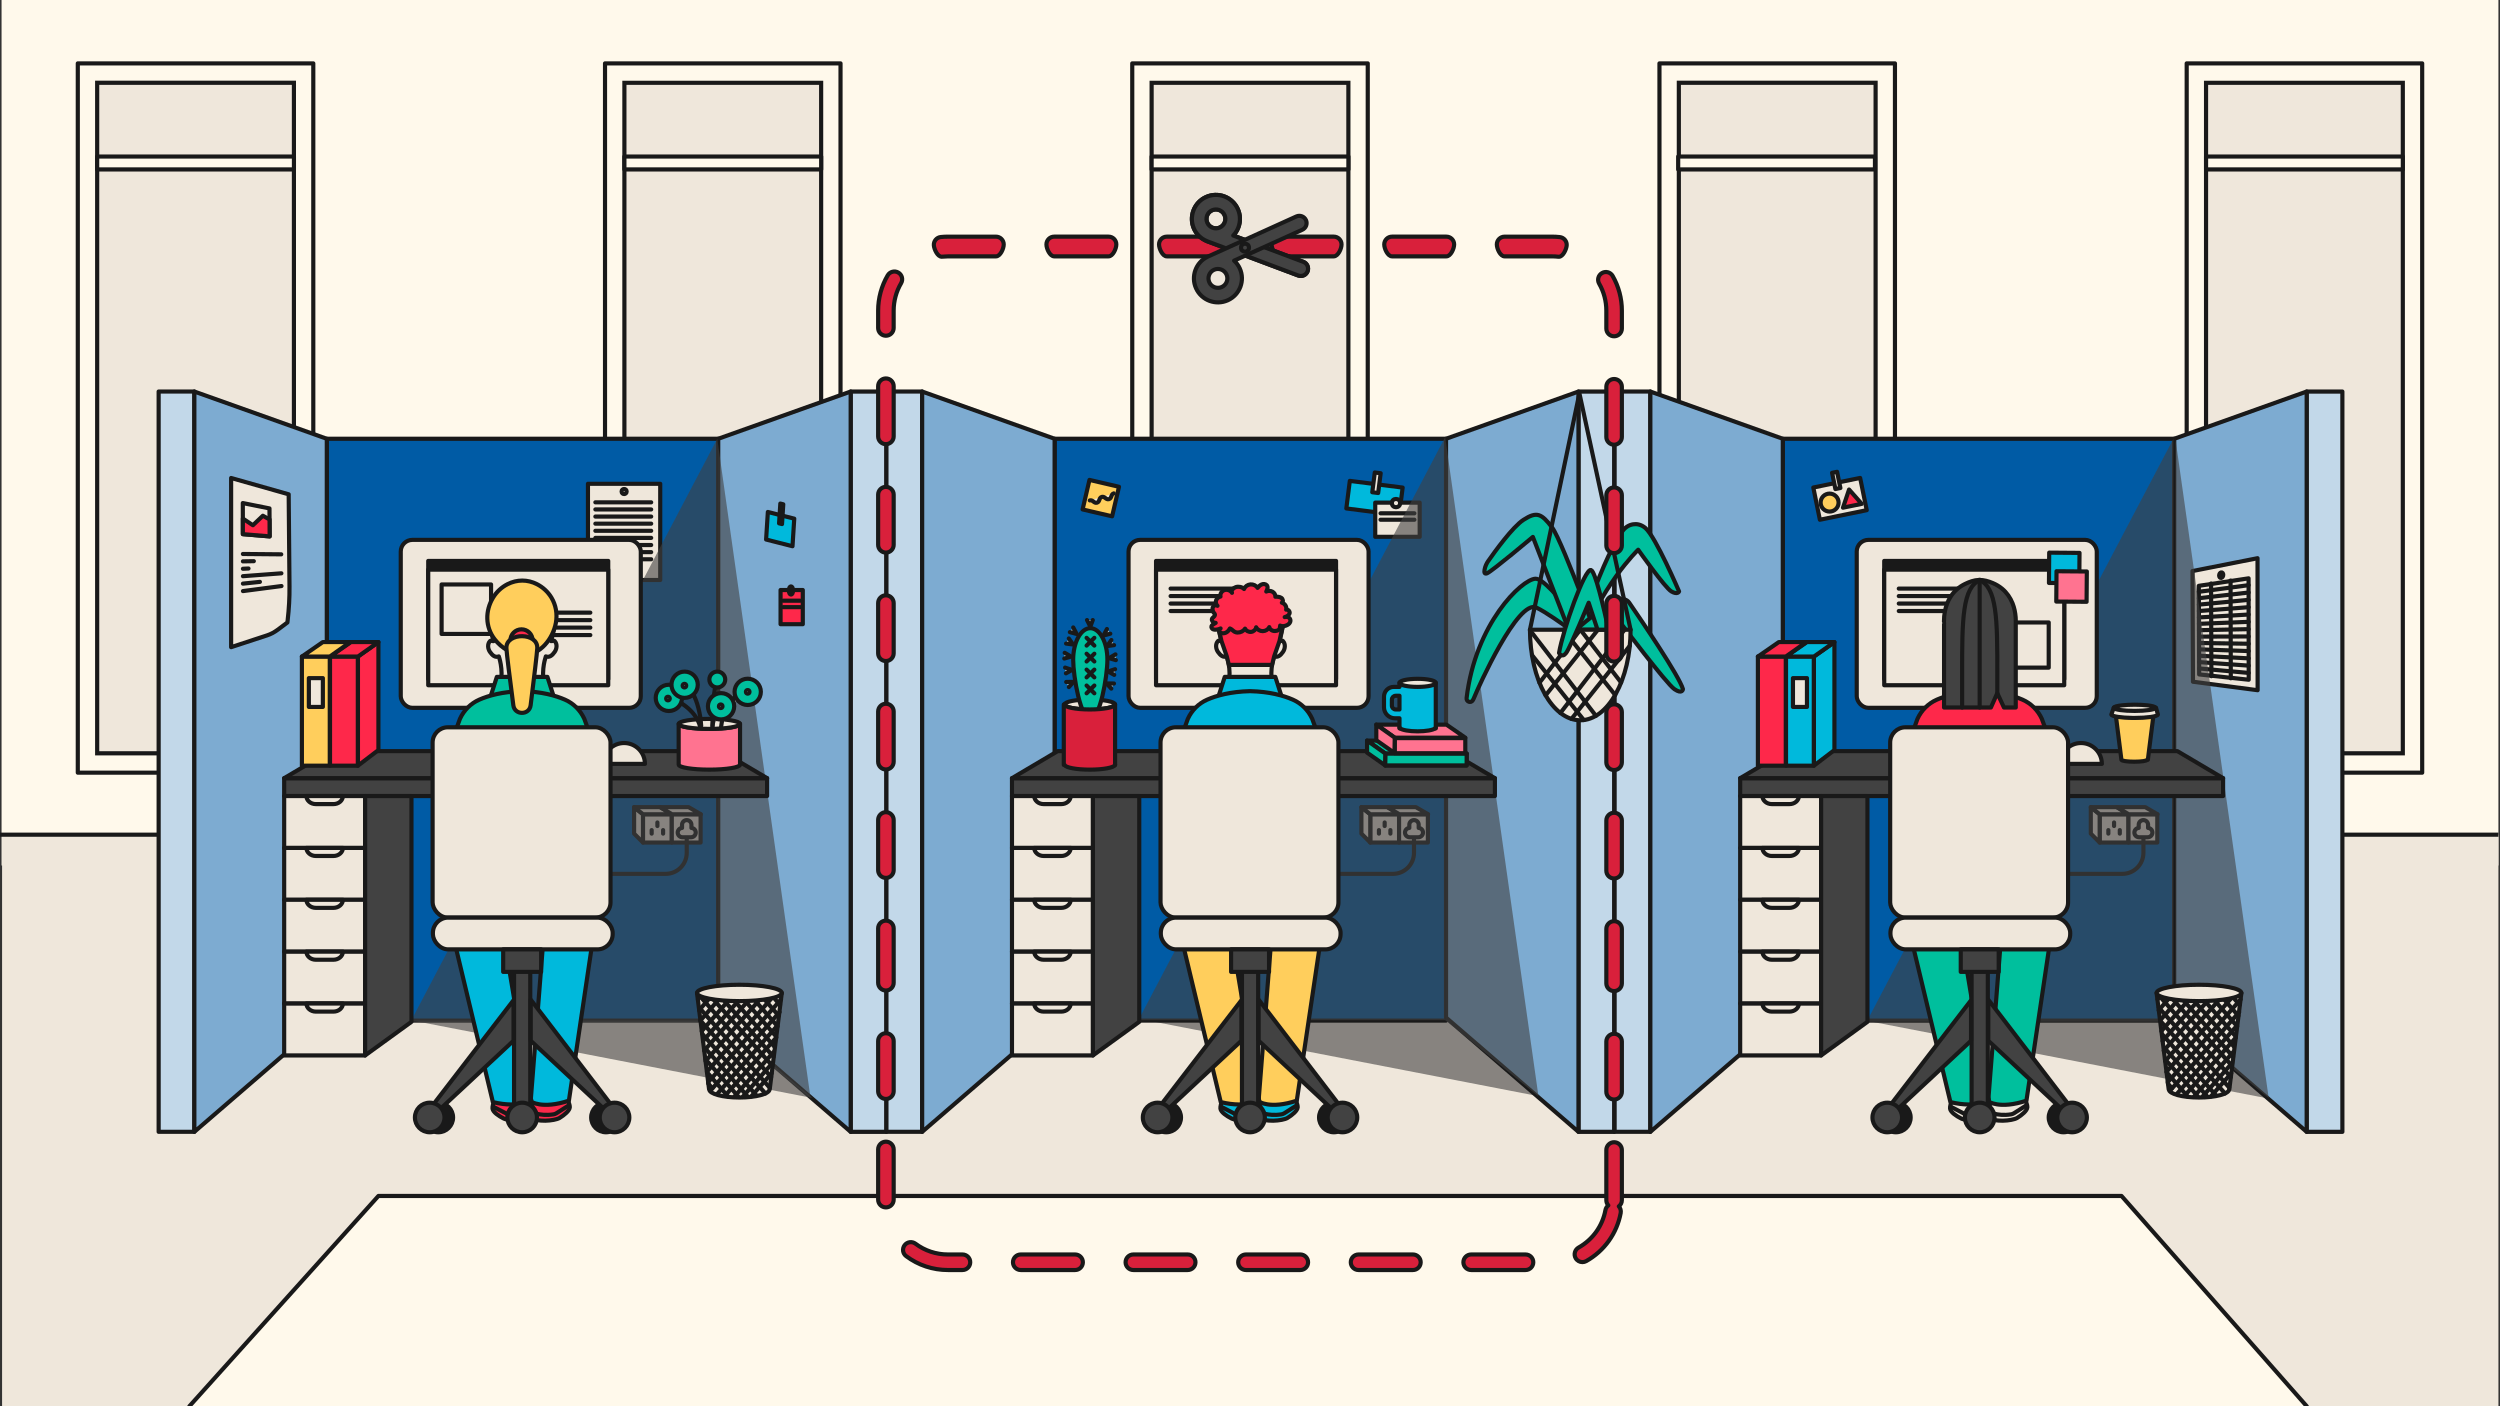 <?xml version="1.0" encoding="UTF-8"?>
<svg xmlns="http://www.w3.org/2000/svg" viewBox="0 0 1200 675">
  <rect x="0" y="0" width="1200" height="675" fill="#333333" stroke="none"/>
  <defs>
    <style>.cls-1,.cls-2{fill:#fff9eb;}.cls-3,.cls-4,.cls-5{fill:#efe7db;}.cls-6{fill:#d9203b;}.cls-6,.cls-4,.cls-7,.cls-8,.cls-9,.cls-10,.cls-11,.cls-2,.cls-12,.cls-13,.cls-5,.cls-14,.cls-15,.cls-16,.cls-17{stroke:#191919;stroke-width:2px;}.cls-6,.cls-7,.cls-8,.cls-9,.cls-10,.cls-11,.cls-2,.cls-12,.cls-13,.cls-5,.cls-14,.cls-15,.cls-16,.cls-17{stroke-linecap:round;stroke-linejoin:round;}.cls-4{stroke-miterlimit:10;}.cls-7,.cls-18{fill:#424242;}.cls-8{fill:#191919;}.cls-9{fill:#c2d8e9;}.cls-10{fill:#7dabd1;}.cls-11{fill:#ff7390;}.cls-12{fill:#fe284a;}.cls-13{fill:#ffce5c;}.cls-14{fill:#00bf9d;}.cls-15{fill:#00b9dc;}.cls-16{fill:#005ba5;}.cls-18{mix-blend-mode:multiply;opacity:.6;}.cls-17{fill:none;}.cls-19{isolation:isolate;}</style>
  </defs>
  <g class="cls-19">
    <g id="Layer_1">
      <rect class="cls-1" x=".75" width="1198.49" height="415.44"></rect>
      <g>
        <rect class="cls-2" x="1049.61" y="30.43" width="113.04" height="340.45"></rect>
        <rect class="cls-4" x="945.21" y="153.44" width="321.85" height="94.45" transform="translate(1306.79 -905.47) rotate(90)"></rect>
        <rect class="cls-2" x="1058.91" y="75.14" width="94.45" height="6.19"></rect>
      </g>
      <g>
        <rect class="cls-2" x="796.54" y="30.43" width="113.04" height="340.45"></rect>
        <rect class="cls-4" x="692.14" y="153.44" width="321.85" height="94.45" transform="translate(1053.73 -652.41) rotate(90)"></rect>
        <rect class="cls-2" x="805.53" y="75.14" width="94.45" height="6.19"></rect>
      </g>
      <g>
        <rect class="cls-2" x="543.48" y="30.43" width="113.04" height="340.45"></rect>
        <rect class="cls-4" x="439.08" y="153.44" width="321.85" height="94.44" transform="translate(800.66 -399.34) rotate(90)"></rect>
        <rect class="cls-2" x="552.78" y="75.14" width="94.45" height="6.19"></rect>
      </g>
      <g>
        <rect class="cls-2" x="290.41" y="30.43" width="113.04" height="340.45"></rect>
        <rect class="cls-4" x="186.01" y="153.44" width="321.85" height="94.44" transform="translate(547.59 -146.27) rotate(90)"></rect>
        <rect class="cls-2" x="299.71" y="75.14" width="94.45" height="6.19"></rect>
      </g>
      <g>
        <rect class="cls-2" x="37.34" y="30.43" width="113.04" height="340.45"></rect>
        <rect class="cls-4" x="-67.06" y="153.44" width="321.85" height="94.44" transform="translate(294.52 106.79) rotate(90)"></rect>
        <rect class="cls-2" x="46.64" y="75.14" width="94.45" height="6.19"></rect>
      </g>
      <polyline class="cls-3" points="1199.25 400.65 1199.25 675 1 675 1 400.65"></polyline>
      <line class="cls-4" y1="400.65" x2="1199.25" y2="400.65"></line>
      <polyline class="cls-2" points="90.91 674.99 181.64 574.06 1018.33 574.06 1107.23 674.99"></polyline>
      <g>
        <rect class="cls-16" x="156.86" y="210.61" width="187.89" height="279.27"></rect>
        <g>
          <rect class="cls-9" x="76.15" y="187.94" width="17.14" height="355.33"></rect>
          <polygon class="cls-10" points="93.29 187.94 156.86 210.61 156.86 488.44 93.29 543.28 93.29 187.94"></polygon>
          <rect class="cls-9" x="408.32" y="187.94" width="17.14" height="355.33" transform="translate(833.79 731.22) rotate(-180)"></rect>
          <polygon class="cls-10" points="408.32 187.94 344.75 210.61 344.75 488.44 408.32 543.28 408.32 187.94"></polygon>
        </g>
      </g>
      <g>
        <g>
          <g>
            <rect class="cls-5" x="308.63" y="390.84" width="13.83" height="13.57"></rect>
            <g>
              <line class="cls-5" x1="315.55" y1="394.79" x2="315.55" y2="396.48"></line>
              <g>
                <line class="cls-5" x1="312.8" y1="398.45" x2="312.8" y2="400.13"></line>
                <line class="cls-5" x1="318.29" y1="398.45" x2="318.29" y2="400.13"></line>
              </g>
            </g>
          </g>
          <g>
            <rect class="cls-5" x="322.46" y="390.84" width="13.83" height="13.57"></rect>
            <g>
              <line class="cls-5" x1="329.37" y1="394.79" x2="329.37" y2="396.48"></line>
              <g>
                <line class="cls-5" x1="326.63" y1="398.45" x2="326.63" y2="400.13"></line>
                <line class="cls-5" x1="332.12" y1="398.45" x2="332.12" y2="400.13"></line>
              </g>
            </g>
          </g>
          <polygon class="cls-5" points="304.37 387.43 304.37 400.13 308.63 404.41 308.63 390.84 304.37 387.43"></polygon>
          <polygon class="cls-5" points="304.37 387.43 316.88 387.43 322.46 390.84 308.63 390.84 304.37 387.43"></polygon>
          <polygon class="cls-5" points="316.88 387.43 330.53 387.43 336.38 390.84 322.55 390.84 316.88 387.43"></polygon>
        </g>
        <path class="cls-17" d="m329.63,399.29v10.06c0,5.58-4.52,10.1-10.1,10.1h-34.65"></path>
        <path class="cls-5" d="m331.88,397.4v-1.5c0-1.24-1.01-2.25-2.25-2.25s-2.25,1.01-2.25,2.25v1.5c-1.15.09-2.07,1.05-2.07,2.23,0,1.24,1.01,2.25,2.25,2.25h4.14c1.24,0,2.25-1.01,2.25-2.25s-.92-2.14-2.07-2.23Z"></path>
      </g>
      <g>
        <rect class="cls-5" x="282.22" y="232.22" width="34.69" height="46.18"></rect>
        <g>
          <line class="cls-5" x1="285.78" y1="241.12" x2="312.56" y2="241.12"></line>
          <line class="cls-5" x1="285.78" y1="244.53" x2="312.56" y2="244.53"></line>
          <line class="cls-5" x1="285.78" y1="247.95" x2="312.56" y2="247.95"></line>
          <line class="cls-5" x1="285.78" y1="251.36" x2="312.56" y2="251.36"></line>
          <line class="cls-5" x1="285.78" y1="254.78" x2="312.56" y2="254.78"></line>
          <line class="cls-5" x1="285.78" y1="258.19" x2="312.56" y2="258.19"></line>
          <line class="cls-5" x1="285.78" y1="261.61" x2="312.56" y2="261.61"></line>
          <line class="cls-5" x1="285.78" y1="265.02" x2="312.56" y2="265.02"></line>
          <line class="cls-5" x1="285.78" y1="268.44" x2="312.56" y2="268.44"></line>
        </g>
        <circle class="cls-5" cx="299.58" cy="235.93" r="1.21"></circle>
      </g>
      <polygon class="cls-18" points="344.29 210.61 389.07 527.07 344.29 490.48 344.29 210.61"></polygon>
      <polygon class="cls-18" points="345.31 489.88 198.06 489.88 390.09 527.07 345.31 489.88"></polygon>
      <polygon class="cls-18" points="344.29 210.61 197.04 490.48 344.29 490.48 344.29 210.61"></polygon>
      <polygon class="cls-18" points="698.31 489.88 551.06 489.88 743.09 527.07 698.31 489.88"></polygon>
      <polygon class="cls-18" points="1042.83 489.88 895.57 489.88 1087.61 527.07 1042.83 489.88"></polygon>
      <rect class="cls-7" x="248.02" y="261.91" width="8.57" height="231.8" transform="translate(-125.51 630.11) rotate(-90)"></rect>
      <polygon class="cls-7" points="136.4 373.52 158.36 360.54 346.25 360.54 368.21 373.52 136.4 373.52"></polygon>
      <g>
        <path class="cls-11" d="m355.22,366.88h-.03s.03.1.03.15c0,1.33-6.6,2.4-14.73,2.4-8.14,0-14.73-1.08-14.73-2.4,0-.05,0-.1.03-.15h-.03v-19.41c0,1.33,6.59,2.4,14.73,2.4,8.13,0,14.73-1.08,14.73-2.4v19.41Z"></path>
        <ellipse class="cls-5" cx="340.49" cy="347.47" rx="14.73" ry="2.4"></ellipse>
        <path class="cls-5" d="m355.68,332.09s-8.31,4.93-9.57,16.97"></path>
        <path class="cls-5" d="m344.3,326.17s-2.54,5.99-2.32,22.23"></path>
        <path class="cls-17" d="m329.92,328.38s5.9,6.97,6.64,20.03"></path>
        <path class="cls-17" d="m323.72,335.65c.22.15,10.39,4.56,12.39,13.41"></path>
        <circle class="cls-14" cx="321.05" cy="334.98" r="6.31"></circle>
        <circle class="cls-14" cx="328.62" cy="328.67" r="6.31"></circle>
        <circle class="cls-14" cx="344.3" cy="326.17" r="3.81"></circle>
        <circle class="cls-14" cx="358.9" cy="332.09" r="6.31"></circle>
        <path class="cls-5" d="m346.57,339.73s-4.23,3-4.6,9.33"></path>
        <circle class="cls-14" cx="346.11" cy="339.01" r="6.31"></circle>
        <circle class="cls-5" cx="328.53" cy="329.11" r=".87"></circle>
        <circle class="cls-5" cx="345.94" cy="339.01" r=".87"></circle>
        <circle class="cls-5" cx="358.9" cy="332.09" r=".87"></circle>
        <circle class="cls-5" cx="320.62" cy="335.31" r=".87"></circle>
      </g>
      <g>
        <rect class="cls-13" x="144.91" y="315.14" width="13.4" height="52.39"></rect>
        <rect class="cls-12" x="158.41" y="315.14" width="13.4" height="52.39"></rect>
        <rect class="cls-5" x="148.25" y="325.5" width="6.72" height="13.82"></rect>
      </g>
      <polygon class="cls-12" points="171.81 367.53 181.64 360.02 181.64 308.19 171.81 315.14 171.81 367.53"></polygon>
      <polygon class="cls-12" points="158.41 315.14 168.47 308.19 181.64 308.19 171.81 315.14 158.41 315.14"></polygon>
      <polygon class="cls-13" points="144.91 315.14 154.97 308.19 168.14 308.19 158.31 315.14 144.91 315.14"></polygon>
      <g>
        <rect class="cls-16" x="506.21" y="210.61" width="187.89" height="279.27"></rect>
        <g>
          <rect class="cls-9" x="425.49" y="187.94" width="17.14" height="355.33"></rect>
          <polygon class="cls-10" points="442.64 187.94 506.21 210.61 506.21 488.44 442.64 543.28 442.64 187.94"></polygon>
          <rect class="cls-9" x="757.66" y="187.94" width="17.14" height="355.33" transform="translate(1532.47 731.22) rotate(-180)"></rect>
          <polygon class="cls-10" points="757.66 187.94 694.1 210.61 694.1 488.44 757.66 543.28 757.66 187.94"></polygon>
        </g>
      </g>
      <g>
        <rect class="cls-13" x="521.12" y="231.81" width="14.55" height="14.55" transform="translate(67.99 -113.61) rotate(13.11)"></rect>
        <path class="cls-5" d="m523.12,240.2c1.43-.42,2,1.51,3.43,1.09,1.43-.42.87-2.35,2.3-2.77,1.44-.42,2,1.51,3.44,1.08,1.44-.42.87-2.35,2.31-2.77"></path>
        <rect class="cls-15" x="646.96" y="232.41" width="25.56" height="13.34" transform="translate(35.35 -81.16) rotate(7.23)"></rect>
        <rect class="cls-5" x="660.11" y="241.27" width="21.34" height="16.4"></rect>
        <rect class="cls-5" x="659.27" y="226.97" width="2.85" height="9.56" transform="translate(34.43 -81.34) rotate(7.23)"></rect>
        <line class="cls-5" x1="662.67" y1="246.39" x2="678.9" y2="246.39"></line>
        <line class="cls-5" x1="662.67" y1="249.47" x2="678.9" y2="249.47"></line>
        <circle class="cls-5" cx="670.08" cy="241.48" r="1.98"></circle>
      </g>
      <g>
        <g>
          <g>
            <rect class="cls-5" x="657.73" y="390.84" width="13.83" height="13.57"></rect>
            <g>
              <line class="cls-5" x1="664.64" y1="394.79" x2="664.64" y2="396.48"></line>
              <g>
                <line class="cls-5" x1="661.89" y1="398.45" x2="661.89" y2="400.13"></line>
                <line class="cls-5" x1="667.39" y1="398.45" x2="667.39" y2="400.13"></line>
              </g>
            </g>
          </g>
          <g>
            <rect class="cls-5" x="671.55" y="390.84" width="13.83" height="13.57"></rect>
            <g>
              <line class="cls-5" x1="678.47" y1="394.79" x2="678.47" y2="396.48"></line>
              <g>
                <line class="cls-5" x1="675.72" y1="398.45" x2="675.72" y2="400.13"></line>
                <line class="cls-5" x1="681.22" y1="398.45" x2="681.22" y2="400.13"></line>
              </g>
            </g>
          </g>
          <polygon class="cls-5" points="653.47 387.43 653.47 400.13 657.73 404.41 657.73 390.84 653.47 387.43"></polygon>
          <polygon class="cls-5" points="653.47 387.43 665.98 387.43 671.55 390.84 657.73 390.84 653.47 387.43"></polygon>
          <polygon class="cls-5" points="665.98 387.43 679.62 387.43 685.48 390.84 671.65 390.84 665.98 387.43"></polygon>
        </g>
        <path class="cls-17" d="m678.72,399.29v10.06c0,5.58-4.52,10.1-10.1,10.1h-34.65"></path>
        <path class="cls-5" d="m680.97,397.4v-1.5c0-1.24-1.01-2.25-2.25-2.25s-2.25,1.01-2.25,2.25v1.5c-1.15.09-2.07,1.05-2.07,2.23,0,1.24,1.01,2.25,2.25,2.25h4.14c1.24,0,2.25-1.01,2.25-2.25s-.92-2.14-2.07-2.23Z"></path>
      </g>
      <polygon class="cls-18" points="693.69 209.81 738.47 526.27 693.69 489.68 693.69 209.81"></polygon>
      <polygon class="cls-18" points="693.69 209.81 546.43 489.68 693.69 489.68 693.69 209.81"></polygon>
      <g>
        <g>
          <rect class="cls-5" x="541.7" y="259.14" width="115.22" height="80.62" rx="5.59" ry="5.59"></rect>
          <g>
            <rect class="cls-8" x="554.9" y="269.24" width="86.4" height="56.73"></rect>
            <rect class="cls-5" x="554.9" y="273.42" width="86.4" height="55.49"></rect>
            <g>
              <line class="cls-5" x1="561.89" y1="282.53" x2="595.28" y2="282.53"></line>
              <line class="cls-5" x1="561.89" y1="286.12" x2="595.28" y2="286.12"></line>
              <line class="cls-5" x1="561.89" y1="293.29" x2="595.28" y2="293.29"></line>
              <line class="cls-5" x1="561.89" y1="289.71" x2="595.28" y2="289.71"></line>
            </g>
          </g>
        </g>
        <rect class="cls-5" x="585.25" y="339.77" width="28.11" height="33.76"></rect>
        <rect class="cls-5" x="579.63" y="368.04" width="39.36" height="5.49"></rect>
      </g>
      <g>
        <rect class="cls-7" x="597.36" y="261.91" width="8.57" height="231.8" transform="translate(223.84 979.46) rotate(-90)"></rect>
        <polygon class="cls-7" points="485.75 373.52 507.7 360.54 695.59 360.54 717.55 373.52 485.75 373.52"></polygon>
      </g>
      <g>
        <rect class="cls-16" x="855.74" y="210.61" width="187.89" height="279.27"></rect>
        <g>
          <rect class="cls-9" x="775.02" y="187.94" width="17.14" height="355.33"></rect>
          <polygon class="cls-10" points="792.17 187.94 855.74 210.61 855.74 488.44 792.17 543.28 792.17 187.94"></polygon>
          <rect class="cls-9" x="1107.2" y="187.94" width="17.14" height="355.33" transform="translate(2231.54 731.22) rotate(-180)"></rect>
          <polygon class="cls-10" points="1107.2 187.94 1043.63 210.61 1043.63 488.44 1107.2 543.28 1107.2 187.94"></polygon>
        </g>
      </g>
      <g>
        <polygon class="cls-5" points="1083.66 331.3 1052.63 327.24 1052.4 274.1 1083.61 267.94 1083.66 331.3"></polygon>
        <polygon class="cls-5" points="1079.38 326.27 1055.6 323.72 1055.43 281.2 1079.32 277.6 1079.38 326.27"></polygon>
        <line class="cls-5" x1="1055.44" y1="284.06" x2="1079.32" y2="280.88"></line>
        <line class="cls-5" x1="1055.45" y1="287.14" x2="1079.33" y2="284.41"></line>
        <line class="cls-5" x1="1055.47" y1="290.22" x2="1079.33" y2="287.93"></line>
        <line class="cls-5" x1="1055.48" y1="293.29" x2="1079.34" y2="291.45"></line>
        <line class="cls-5" x1="1055.49" y1="296.37" x2="1079.34" y2="294.97"></line>
        <line class="cls-5" x1="1055.5" y1="299.44" x2="1079.35" y2="298.48"></line>
        <line class="cls-5" x1="1055.52" y1="302.5" x2="1079.35" y2="301.99"></line>
        <line class="cls-5" x1="1055.53" y1="305.57" x2="1079.36" y2="305.5"></line>
        <line class="cls-5" x1="1055.54" y1="308.63" x2="1079.36" y2="309"></line>
        <line class="cls-5" x1="1055.55" y1="311.69" x2="1079.36" y2="312.51"></line>
        <line class="cls-5" x1="1055.57" y1="314.75" x2="1079.37" y2="316.01"></line>
        <line class="cls-5" x1="1055.58" y1="317.81" x2="1079.37" y2="319.5"></line>
        <line class="cls-5" x1="1055.59" y1="320.86" x2="1079.38" y2="323"></line>
        <line class="cls-5" x1="1061.32" y1="280.09" x2="1061.47" y2="324.57"></line>
        <line class="cls-5" x1="1070.67" y1="278.67" x2="1070.78" y2="325.58"></line>
        <path class="cls-5" d="m1067.16,275.91c0,.74-.44,1.41-.99,1.5s-.98-.43-.98-1.16.43-1.4.98-1.5.99.42.99,1.16Z"></path>
      </g>
      <g>
        <g>
          <g>
            <rect class="cls-5" x="1007.84" y="390.84" width="13.83" height="13.57"></rect>
            <g>
              <line class="cls-5" x1="1014.75" y1="394.79" x2="1014.75" y2="396.48"></line>
              <g>
                <line class="cls-5" x1="1012.01" y1="398.45" x2="1012.01" y2="400.13"></line>
                <line class="cls-5" x1="1017.5" y1="398.45" x2="1017.5" y2="400.13"></line>
              </g>
            </g>
          </g>
          <g>
            <rect class="cls-5" x="1021.67" y="390.84" width="13.83" height="13.57"></rect>
            <g>
              <line class="cls-5" x1="1028.58" y1="394.79" x2="1028.58" y2="396.48"></line>
              <g>
                <line class="cls-5" x1="1025.83" y1="398.45" x2="1025.83" y2="400.13"></line>
                <line class="cls-5" x1="1031.33" y1="398.45" x2="1031.33" y2="400.13"></line>
              </g>
            </g>
          </g>
          <polygon class="cls-5" points="1003.58 387.43 1003.58 400.13 1007.84 404.41 1007.84 390.84 1003.58 387.43"></polygon>
          <polygon class="cls-5" points="1003.58 387.43 1016.09 387.43 1021.67 390.84 1007.84 390.84 1003.58 387.43"></polygon>
          <polygon class="cls-5" points="1016.09 387.43 1029.73 387.43 1035.59 390.84 1021.76 390.84 1016.09 387.43"></polygon>
        </g>
        <path class="cls-17" d="m1028.84,399.29v10.06c0,5.58-4.52,10.1-10.1,10.1h-34.65"></path>
        <path class="cls-5" d="m1031.08,397.4v-1.5c0-1.24-1.01-2.25-2.25-2.25s-2.25,1.01-2.25,2.25v1.5c-1.15.09-2.07,1.05-2.07,2.23,0,1.24,1.01,2.25,2.25,2.25h4.14c1.24,0,2.25-1.01,2.25-2.25s-.92-2.14-2.07-2.23Z"></path>
      </g>
      <polygon class="cls-18" points="1044.2 210.61 1088.98 527.07 1044.2 490.48 1044.2 210.61"></polygon>
      <polygon class="cls-18" points="1043.22 210.61 895.96 490.48 1043.22 490.48 1043.22 210.61"></polygon>
      <g>
        <g>
          <rect class="cls-5" x="891.23" y="259.14" width="115.22" height="80.62" rx="5.59" ry="5.59"></rect>
          <g>
            <rect class="cls-8" x="904.43" y="269.24" width="86.4" height="56.73"></rect>
            <rect class="cls-5" x="904.43" y="273.42" width="86.4" height="55.49"></rect>
            <g>
              <line class="cls-5" x1="911.42" y1="282.53" x2="944.81" y2="282.53"></line>
              <line class="cls-5" x1="911.42" y1="286.12" x2="944.81" y2="286.12"></line>
              <line class="cls-5" x1="911.42" y1="293.29" x2="944.81" y2="293.29"></line>
              <line class="cls-5" x1="911.42" y1="289.71" x2="944.81" y2="289.71"></line>
            </g>
          </g>
          <rect class="cls-5" x="955.16" y="298.78" width="28.22" height="21.68"></rect>
        </g>
        <rect class="cls-5" x="934.78" y="339.77" width="28.11" height="33.76"></rect>
        <rect class="cls-5" x="929.16" y="368.04" width="39.36" height="5.49"></rect>
      </g>
      <rect class="cls-7" x="946.89" y="261.91" width="8.57" height="231.8" transform="translate(573.37 1328.99) rotate(-90)"></rect>
      <polygon class="cls-7" points="835.28 373.52 857.24 360.54 1045.13 360.54 1067.08 373.52 835.28 373.52"></polygon>
      <g>
        <rect class="cls-12" x="843.79" y="315.14" width="13.4" height="52.39"></rect>
        <rect class="cls-15" x="857.29" y="315.14" width="13.4" height="52.39"></rect>
        <rect class="cls-5" x="860.62" y="325.5" width="6.72" height="13.82"></rect>
      </g>
      <polygon class="cls-15" points="870.68 367.53 880.52 360.02 880.52 308.19 870.68 315.14 870.68 367.53"></polygon>
      <polygon class="cls-15" points="857.29 315.14 867.35 308.19 880.52 308.19 870.68 315.14 857.29 315.14"></polygon>
      <polygon class="cls-12" points="843.79 315.14 853.85 308.19 867.02 308.19 857.19 315.14 843.79 315.14"></polygon>
      <g>
        <path class="cls-14" d="m767.88,312.94s-24.15-35.46-30.88-35.15c-6.56.3-28.79,21.44-33.04,57.32-.2,1.71,2.07,2.54,2.96,1.06.25-.41.5-.91.74-1.52,1.83-4.59,20.97-47.28,29.83-43,8.87,4.28,30.39,21.29,30.39,21.29Z"></path>
        <path class="cls-14" d="m754.45,316.21s12.15-43.99,24.31-61.26c1.23-1.74,3.09-2.98,5.19-3.29,1.7-.25,3.75.04,5.8,1.75,4.93,4.1,16.21,30.49,16.21,30.49,0,0-.62,1.76-3.69,0s-15.94-20.02-15.94-20.02c0,0-18.54,17.65-29.01,48.64l-2.87,3.69Z"></path>
        <path class="cls-14" d="m714.41,269.19c-.88,1.26-1.53,2.67-1.8,4.18-.23,1.28-.13,2.41,1.21,1.8,2.67-1.23,21.96-17.44,21.96-17.44l25.86,66.9,9.24-7.18s-20.73-57.46-25.86-64.24c-5.13-6.77-7.39-7.8-13.75-3.69-5.23,3.37-13.91,15.47-16.85,19.68Z"></path>
        <path class="cls-14" d="m807.81,330.79s-.21,2.66-4.1,0c-3.9-2.67-26.17-32.23-26.17-32.23l-8.86,3.71h-12.1c6.6-6.01,14.03-11.22,20.56-14.3,1.73-.82,3.8-.25,4.88,1.32,5.88,8.55,24.07,35.3,25.79,41.49Z"></path>
        <g>
          <path class="cls-5" d="m782.68,302.27c0,24-10.81,43.46-24.15,43.46-13.34,0-24.15-19.46-24.15-43.46h48.3Z"></path>
          <g>
            <polyline class="cls-17" points="775.28 333.59 769.37 326.19 765.29 321.07 750.3 302.27"></polyline>
            <polyline class="cls-17" points="778.14 327.64 773.26 321.31 769.19 316.02 758.6 302.27"></polyline>
          </g>
          <g>
            <polyline class="cls-17" points="760.21 345.62 757.05 341.64 753.17 336.8 735.34 314.42"></polyline>
            <polyline class="cls-17" points="766.04 343.58 760.86 336.85 757 331.84 734.37 302.48"></polyline>
          </g>
          <g>
            <polyline class="cls-17" points="754.32 345.06 757.05 341.64 760.86 336.85 769.37 326.19 773.26 321.31 782.3 309.98"></polyline>
            <polyline class="cls-17" points="749 342.21 753.17 336.8 757 331.84 765.29 321.07 769.19 316.02 779.78 302.27"></polyline>
          </g>
          <g>
            <polyline class="cls-17" points="741.89 333.77 745.37 329.4 753.88 318.74 757.77 313.86 766.81 302.52"></polyline>
            <polyline class="cls-17" points="738.95 327.71 741.51 324.39 749.8 313.62 753.7 308.57 758.55 302.27"></polyline>
          </g>
        </g>
        <path class="cls-14" d="m772.1,302.27c-2.45-11.13-6.41-28.12-8.44-28.68-3.01-.82-13.41,28.59-15.32,39.81,0,0,1.37,2.74,3.42,0,2.05-2.74,10.81-24.08,10.81-24.08l4.24,12.94h5.29Z"></path>
        <polyline class="cls-17" points="734.38 302.27 758.12 188.81 782.68 302.27"></polyline>
      </g>
      <g>
        <rect class="cls-5" x="664.91" y="361.75" width="39.08" height="5.66"></rect>
        <polygon class="cls-14" points="703.99 361.75 694.92 355.49 656.19 355.49 665.05 361.75 703.99 361.75"></polygon>
        <polygon class="cls-14" points="656.19 355.49 656.19 361.27 664.91 367.41 665.05 361.75 656.19 355.49"></polygon>
        <polygon class="cls-14" points="664.91 367.41 703.99 367.41 703.99 361.75 665.05 361.75 664.91 367.41"></polygon>
        <g>
          <polygon class="cls-11" points="703.35 354.09 694.28 347.82 660.62 347.82 669.48 354.09 703.35 354.09"></polygon>
          <rect class="cls-11" x="669.48" y="354.29" width="33.86" height="7.25"></rect>
          <polygon class="cls-11" points="660.62 347.82 660.62 355.29 669.34 361.43 669.48 354.09 660.62 347.82"></polygon>
        </g>
      </g>
      <g>
        <g>
          <path class="cls-15" d="m671.75,327.77v1.94h-2.75c-2.59,0-4.68,2.09-4.68,4.68v5.12c0,2.92,2.37,5.27,5.28,5.27h2.15v4.31c0,.17.09.34.28.5.98.83,4.38,1.45,8.43,1.45,4.05,0,7.45-.62,8.43-1.45.19-.16.28-.33.28-.5v-21.34h-17.43Zm-1.81,12.77c-1.02,0-1.84-.82-1.84-1.84v-2.89c0-1.02.82-1.84,1.84-1.84h1.81v6.57h-1.81Z"></path>
          <path class="cls-5" d="m672.03,349.61h-.28v-.5c0,.17.09.34.28.5Z"></path>
          <path class="cls-5" d="m689.18,349.11v.5h-.28c.19-.16.28-.33.28-.5Z"></path>
        </g>
        <ellipse class="cls-5" cx="680.47" cy="327.77" rx="8.71" ry="1.94"></ellipse>
      </g>
      <g>
        <path class="cls-5" d="m137.95,298.79l-4.61,3.46c-1.62,1.21-3.32,2.13-5.09,2.71l-17.31,5.68v-81.2l27.63,7.83.39,44.25c.05,5.31-.24,10.69-.87,16.08l-.14,1.2Z"></path>
        <g>
          <g>
            <polygon class="cls-5" points="129.43 257.47 116.58 256.39 116.55 241.47 129.35 244.04 129.43 257.47"></polygon>
            <polygon class="cls-12" points="116.57 248.91 121.39 252.11 126.18 247.56 129.38 249.34 129.43 257.47 116.58 256.39 116.57 248.91"></polygon>
          </g>
          <g>
            <line class="cls-5" x1="116.6" y1="265.91" x2="134.99" y2="266.08"></line>
            <line class="cls-5" x1="116.62" y1="276.57" x2="135.06" y2="275.19"></line>
            <line class="cls-5" x1="116.63" y1="283.72" x2="135.11" y2="281.3"></line>
            <line class="cls-5" x1="116.61" y1="269.45" x2="121.83" y2="269.36"></line>
            <line class="cls-5" x1="116.62" y1="280.14" x2="124.75" y2="279.3"></line>
            <line class="cls-5" x1="116.61" y1="273.01" x2="119.28" y2="272.88"></line>
          </g>
        </g>
      </g>
      <path class="cls-5" d="m535.24,367.03v.14h-.03s.03-.09.03-.14Z"></path>
      <g>
        <polygon class="cls-15" points="380.4 262.19 367.73 258.97 368.57 245.74 381.24 248.96 380.4 262.19"></polygon>
        <polygon class="cls-5" points="375.37 251.55 373.96 251.2 374.56 241.71 375.97 242.07 375.37 251.55"></polygon>
        <g>
          <rect class="cls-12" x="374.67" y="283.21" width="10.67" height="16.4"></rect>
          <line class="cls-5" x1="375.95" y1="288.34" x2="384.07" y2="288.34"></line>
          <line class="cls-5" x1="375.95" y1="291.42" x2="384.07" y2="291.42"></line>
          <ellipse class="cls-5" cx="379.66" cy="283.43" rx=".99" ry="1.98"></ellipse>
        </g>
      </g>
      <g>
        <g>
          <rect class="cls-5" x="192.36" y="259.14" width="115.22" height="80.62" rx="5.59" ry="5.59"></rect>
          <g>
            <rect class="cls-8" x="205.55" y="269.24" width="86.4" height="56.73"></rect>
            <rect class="cls-5" x="205.55" y="273.42" width="86.4" height="55.49"></rect>
            <g>
              <line class="cls-5" x1="249.96" y1="294.07" x2="283.35" y2="294.07"></line>
              <line class="cls-5" x1="249.96" y1="297.66" x2="283.35" y2="297.66"></line>
              <line class="cls-5" x1="249.96" y1="304.84" x2="283.35" y2="304.84"></line>
              <line class="cls-5" x1="249.96" y1="301.25" x2="283.35" y2="301.25"></line>
            </g>
          </g>
        </g>
        <rect class="cls-5" x="235.91" y="339.77" width="28.11" height="33.76"></rect>
        <rect class="cls-5" x="230.28" y="368.04" width="39.36" height="5.49"></rect>
        <rect class="cls-5" x="211.97" y="280.55" width="23.74" height="23.74"></rect>
      </g>
      <g>
        <rect class="cls-5" x="871.73" y="231.62" width="22.95" height="15.79" transform="translate(-30.06 181.46) rotate(-11.54)"></rect>
        <rect class="cls-5" x="880.17" y="226.7" width="2.45" height="7.94" transform="translate(-28.33 180.92) rotate(-11.54)"></rect>
        <circle class="cls-13" cx="878.21" cy="241.24" r="4.31"></circle>
        <polygon class="cls-12" points="887.55 234.98 884.64 243.68 893.63 241.85 887.55 234.98"></polygon>
      </g>
      <rect class="cls-15" x="983.55" y="265.34" width="14.55" height="14.55" transform="translate(2.23 -7.96) rotate(.46)"></rect>
      <rect class="cls-11" x="987.06" y="274.27" width="14.55" height="14.55" transform="translate(2.3 -7.99) rotate(.46)"></rect>
      <g>
        <ellipse class="cls-5" cx="523.12" cy="338.15" rx="12.12" ry="2.4"></ellipse>
        <path class="cls-14" d="m531.55,316.62c0,8.34-3.67,28.68-8.21,28.68-4.53,0-8.21-20.35-8.21-28.68s3.67-15.09,8.21-15.09c4.53,0,8.21,6.76,8.21,15.09Z"></path>
        <polyline class="cls-5" points="521.77 297.63 523.36 300.79 524.53 297.63"></polyline>
        <polyline class="cls-5" points="531.33 301.92 529.69 305.05 532.94 304.17"></polyline>
        <polyline class="cls-5" points="533.46 307.22 531.42 310.11 534.75 309.66"></polyline>
        <polyline class="cls-5" points="535.42 314.1 532.38 315.91 535.61 316.86"></polyline>
        <polyline class="cls-5" points="535.23 321.21 531.88 322.31 534.82 323.94"></polyline>
        <polyline class="cls-5" points="534.7 328.09 531.17 328.05 533.42 330.54"></polyline>
        <polyline class="cls-5" points="515.15 301.17 516.79 304.3 513.54 303.42"></polyline>
        <polyline class="cls-5" points="513.03 306.47 515.06 309.35 511.73 308.91"></polyline>
        <polyline class="cls-5" points="511.06 313.35 514.1 315.15 510.87 316.1"></polyline>
        <polyline class="cls-5" points="511.25 320.45 514.61 321.56 511.66 323.19"></polyline>
        <polyline class="cls-5" points="511.78 327.34 515.31 327.29 513.06 329.79"></polyline>
        <g>
          <line class="cls-5" x1="521.57" y1="306.16" x2="525.28" y2="309.88"></line>
          <line class="cls-5" x1="525.28" y1="306.16" x2="521.57" y2="309.88"></line>
        </g>
        <g>
          <line class="cls-5" x1="521.57" y1="313.79" x2="525.28" y2="317.51"></line>
          <line class="cls-14" x1="525.28" y1="313.79" x2="521.57" y2="317.51"></line>
        </g>
        <g>
          <line class="cls-5" x1="521.57" y1="321.42" x2="525.28" y2="325.14"></line>
          <line class="cls-5" x1="525.28" y1="321.42" x2="521.57" y2="325.14"></line>
        </g>
        <g>
          <line class="cls-5" x1="521.57" y1="329.06" x2="525.28" y2="332.78"></line>
          <line class="cls-5" x1="525.28" y1="329.06" x2="521.57" y2="332.78"></line>
        </g>
        <path class="cls-6" d="m535.24,338.15v28.88s0,.09-.03.14c-.36,1.26-5.64,2.26-12.09,2.26-6.45,0-11.72-1-12.09-2.26h-.41v-29.02h.38c0,1.32,5.42,2.39,12.12,2.39s12.12-1.08,12.12-2.39Z"></path>
      </g>
      <g>
        <g>
          <g>
            <rect class="cls-5" x="136.4" y="382.1" width="38.86" height="24.9"></rect>
            <rect class="cls-5" x="136.4" y="407" width="38.86" height="24.9"></rect>
            <rect class="cls-5" x="136.4" y="431.9" width="38.86" height="24.9"></rect>
            <rect class="cls-5" x="136.4" y="456.81" width="38.86" height="24.9"></rect>
            <rect class="cls-5" x="136.4" y="481.71" width="38.86" height="24.9"></rect>
          </g>
          <path class="cls-5" d="m164.59,382.1c0,1.06-.51,2.03-1.33,2.73-.82.71-1.95,1.14-3.2,1.14h-8.47c-2.48,0-4.51-1.75-4.51-3.87h17.52Z"></path>
          <path class="cls-5" d="m164.59,407c0,1.06-.51,2.03-1.33,2.73-.82.71-1.95,1.14-3.2,1.14h-8.47c-2.48,0-4.51-1.75-4.51-3.87h17.52Z"></path>
          <path class="cls-5" d="m164.59,431.9c0,1.06-.51,2.03-1.33,2.73-.82.71-1.95,1.14-3.2,1.14h-8.47c-2.48,0-4.51-1.75-4.51-3.87h17.52Z"></path>
          <path class="cls-5" d="m164.59,456.8c0,1.06-.51,2.03-1.33,2.73-.82.71-1.95,1.14-3.2,1.14h-8.47c-2.48,0-4.51-1.75-4.51-3.87h17.52Z"></path>
          <path class="cls-5" d="m164.59,481.7c0,1.06-.51,2.03-1.33,2.73-.82.71-1.95,1.14-3.2,1.14h-8.47c-2.48,0-4.51-1.75-4.51-3.87h17.52Z"></path>
        </g>
        <polygon class="cls-7" points="175.26 506.61 197.5 490.48 197.5 382.1 175.26 382.1 175.26 506.61"></polygon>
      </g>
      <g>
        <g>
          <g>
            <rect class="cls-5" x="485.75" y="382.1" width="38.86" height="24.9"></rect>
            <rect class="cls-5" x="485.75" y="407" width="38.86" height="24.9"></rect>
            <rect class="cls-5" x="485.75" y="431.9" width="38.86" height="24.9"></rect>
            <rect class="cls-5" x="485.75" y="456.81" width="38.86" height="24.9"></rect>
            <rect class="cls-5" x="485.75" y="481.71" width="38.86" height="24.9"></rect>
          </g>
          <path class="cls-5" d="m513.94,382.1c0,1.06-.51,2.03-1.33,2.73-.82.71-1.95,1.14-3.2,1.14h-8.47c-2.48,0-4.51-1.75-4.51-3.87h17.52Z"></path>
          <path class="cls-5" d="m513.94,407c0,1.06-.51,2.03-1.33,2.73-.82.71-1.95,1.14-3.2,1.14h-8.47c-2.48,0-4.51-1.75-4.51-3.87h17.52Z"></path>
          <path class="cls-5" d="m513.94,431.9c0,1.06-.51,2.03-1.33,2.73-.82.71-1.95,1.14-3.2,1.14h-8.47c-2.48,0-4.51-1.75-4.51-3.87h17.52Z"></path>
          <path class="cls-5" d="m513.94,456.8c0,1.06-.51,2.03-1.33,2.73-.82.71-1.95,1.14-3.2,1.14h-8.47c-2.48,0-4.51-1.75-4.51-3.87h17.52Z"></path>
          <path class="cls-5" d="m513.94,481.7c0,1.06-.51,2.03-1.33,2.73-.82.71-1.95,1.14-3.2,1.14h-8.47c-2.48,0-4.51-1.75-4.51-3.87h17.52Z"></path>
        </g>
        <polygon class="cls-7" points="524.61 506.61 546.84 490.48 546.84 382.1 524.61 382.1 524.61 506.61"></polygon>
      </g>
      <g>
        <g>
          <g>
            <rect class="cls-5" x="835.28" y="382.1" width="38.86" height="24.9"></rect>
            <rect class="cls-5" x="835.28" y="407" width="38.86" height="24.9"></rect>
            <rect class="cls-5" x="835.28" y="431.9" width="38.86" height="24.9"></rect>
            <rect class="cls-5" x="835.28" y="456.81" width="38.86" height="24.9"></rect>
            <rect class="cls-5" x="835.28" y="481.71" width="38.86" height="24.9"></rect>
          </g>
          <path class="cls-5" d="m863.47,382.1c0,1.06-.51,2.03-1.33,2.73-.82.71-1.95,1.14-3.2,1.14h-8.47c-2.48,0-4.51-1.75-4.51-3.87h17.52Z"></path>
          <path class="cls-5" d="m863.47,407c0,1.06-.51,2.03-1.33,2.73-.82.71-1.95,1.14-3.2,1.14h-8.47c-2.48,0-4.51-1.75-4.51-3.87h17.52Z"></path>
          <path class="cls-5" d="m863.47,431.9c0,1.06-.51,2.03-1.33,2.73-.82.71-1.95,1.14-3.2,1.14h-8.47c-2.48,0-4.51-1.75-4.51-3.87h17.52Z"></path>
          <path class="cls-5" d="m863.47,456.8c0,1.06-.51,2.03-1.33,2.73-.82.71-1.95,1.14-3.2,1.14h-8.47c-2.48,0-4.51-1.75-4.51-3.87h17.52Z"></path>
          <path class="cls-5" d="m863.47,481.7c0,1.06-.51,2.03-1.33,2.73-.82.71-1.95,1.14-3.2,1.14h-8.47c-2.48,0-4.51-1.75-4.51-3.87h17.52Z"></path>
        </g>
        <polygon class="cls-7" points="874.14 506.61 896.37 490.48 896.37 382.1 874.14 382.1 874.14 506.61"></polygon>
      </g>
      <path class="cls-5" d="m1008.9,366.65h-20.01c0-5.53,4.48-10,10-10,5.53,0,10,4.48,10,10Z"></path>
      <path class="cls-5" d="m309.58,366.65h-20.01c0-5.53,4.48-10,10-10,5.53,0,10,4.48,10,10Z"></path>
      <g>
        <g>
          <path class="cls-13" d="m1033.71,342.98l-2.74,21.72h-.36c0,.5-2.75.92-6.14.92-3.39,0-6.14-.41-6.14-.92h-.05s-2.74-21.72-2.74-21.72h18.18Z"></path>
          <path class="cls-5" d="m1033.71,342.95v.03h-18.18v-.03c0-.45,1.45-.84,3.69-1.08h10.79c2.24.24,3.69.64,3.69,1.08Z"></path>
        </g>
        <path class="cls-5" d="m1033.71,342.95v.03s0,.03,0,.04c-.24.72-4.22,1.29-9.08,1.29s-8.84-.57-9.08-1.29c0,0,0-.02,0-.04v-.03c0-.45,1.45-.84,3.69-1.08,1.51-.17,3.38-.26,5.39-.26s3.89.09,5.39.26c2.24.24,3.69.64,3.69,1.08Z"></path>
        <path class="cls-5" d="m1035.77,342.87l-.85-3.05v-.05l-20.33-.02-1.14,3.2v.03s.01.03.01.05c.28.84,4.68,1.51,10.22,1.58h.04s.05,0,.05,0c.28,0,.57,0,.86,0,5.98,0,10.86-.7,11.16-1.59,0-.01.01-.02.01-.05v-.03s-.02-.05-.03-.08Z"></path>
        <path class="cls-5" d="m1034.66,339.75v.03s-.01.03-.01.04c-.27.79-4.66,1.42-10.02,1.42-5.37,0-9.75-.63-10.02-1.42,0-.01-.01-.02-.01-.04v-.03c0-.5,1.6-.93,4.08-1.2,1.66-.19,3.73-.29,5.96-.29s4.29.1,5.96.29c2.48.27,4.08.7,4.08,1.2Z"></path>
      </g>
      <g>
        <g>
          <g>
            <path class="cls-15" d="m604.1,528.66s-1.01,4.86.66,7.53,10.9,1.85,13.22.43,4.83-3.48,4.92-5.2-2.56-6.87-2.56-6.87l-16.24,4.11Z"></path>
            <path class="cls-13" d="m612.78,418.17l-8.68,110.49s5.42,3.96,18.36-.35l13.75-92.54-23.43-17.6Z"></path>
            <path class="cls-15" d="m603.88,533.43s4.36,2.55,11.22,1.45c.51-.08.99-.28,1.42-.55l5.69-3.63"></path>
          </g>
          <g>
            <path class="cls-15" d="m604.29,527.75s1.44,4.76,0,7.56c-1.44,2.8-10.69,2.8-13.13,1.58-2.44-1.22-5.12-3.05-5.36-4.75s1.95-7.06,1.95-7.06l16.54,2.67Z"></path>
            <path class="cls-13" d="m585.97,418.44l18.32,109.31s-5.05,4.42-18.32,1.26l-21.8-90.98,21.8-19.59Z"></path>
            <path class="cls-15" d="m604.93,532.48s-4.12,2.93-11.05,2.43c-.51-.04-1.01-.19-1.47-.43l-5.99-3.11"></path>
          </g>
          <g>
            <path class="cls-5" d="m615.85,307.74c-.55-.58-.91.12-1.71,0,1.22-4.32,1.71-7.92,1.71-7.92l-15.15-7.64v-.47l-.47.24-.47-.24v.47l-15.15,7.64s.49,3.6,1.71,7.92c-.8.12-1.17-.58-1.71,0-1.32,1.4-1.02,3.7,0,5.17,1.23,1.78,2.55,2.78,4.25,2.16.64,1.88,2.51,8.5.22,15.64h10.67s.94,0,.94,0h10.67c-2.29-7.14-.42-13.76.22-15.64,1.71.62,3.02-.38,4.25-2.16,1.03-1.47,1.33-3.77,0-5.17Z"></path>
            <g>
              <polygon class="cls-15" points="615.74 336.1 612.16 324.91 600.02 324.91 587.88 324.91 584.29 336.1 615.74 336.1"></polygon>
              <path class="cls-15" d="m638.66,369.31l-8.8-24.26c-1.87-4.09-5.14-7.39-9.26-9.2-4.44-1.95-11.15-3.87-20.59-4.09-9.44.22-16.15,2.14-20.59,4.09-4.11,1.81-7.39,5.12-9.26,9.2l-8.8,24.26"></path>
            </g>
            <polygon class="cls-12" points="586.32 307.74 588.86 315.07 589.85 319.15 610.61 319.15 611.59 315.07 614.14 307.74 615.85 299.82 600.7 292.19 586.32 297.85 584.87 301.42 586.32 307.74"></polygon>
            <path class="cls-12" d="m612.17,286.43c1-.02,2.07,0,2.87.55s1.07,1.78.26,2.32c1.48.42,2.44,1.98,2.05,3.34,1.02-.24,1.92.92,1.63,1.83s-1.31,1.48-2.32,1.74c3.23-.8,4.18,3.45-.28,4.31-.03,0-1.11.19-1.91-.24-.21.46.4,2.39-2.4,2.6-1.27.1-2.62-.72-2.81-1.86-.51,1.12-1.79,1.91-3.13,1.93-1.34.02-2.64-.74-3.18-1.85-.14,1.1-1.18,2.05-2.39,2.2s-2.48-.53-2.94-1.55c-.71,1.17-2.18,1.92-3.65,1.87-1.83-.07-2.28-1.46-3.61-1.94-.69,1.31-1.98,2.52-3.74,2.27-1.41-.2-1.82-1.46-.74-2.3-.95.58-3.55,1.06-4.21-.09-.84-1.44,1.08-1.98,1.85-2.58-.76-.02-1.62-.44-1.78-1.2-.25-1.15.67-1.27,1.19-2.05.71-1.06-.37-1.3-.72-2.36-.24-.71-.33-1.52.09-2.16s1.51-.93,2.08-.41c-.7-.68-.97-1.7-.67-2.6s1.13-1.62,2.13-1.85c-.31-1.26.54-2.66,1.88-3.1,1.34-.44,2.99.16,3.63,1.31-.63-1.12.77-2.4,1.79-2.73,1.38-.45,3.05-.11,4.01.9.42-1.18,1.67-2.09,3.04-2.21,1.37-.12,2.78.56,3.44,1.65.54-.64,1.13-1.28,1.94-1.62s1.88-.28,2.45.34c.77.82.29,2.07-.22,3.05.92-.44,2.11-.41,2.99.09s1.45,1.44,1.41,2.39Z"></path>
          </g>
          <g>
            <rect class="cls-7" x="596.14" y="462.08" width="7.78" height="72.05"></rect>
            <g>
              <circle class="cls-8" cx="640.25" cy="536.39" r="7.1"></circle>
              <polygon class="cls-7" points="604.16 479.84 643.86 531.71 638.69 531.71 604.16 499.55 604.16 479.84"></polygon>
              <circle class="cls-7" cx="644.38" cy="536.39" r="7.1"></circle>
              <circle class="cls-7" cx="600.03" cy="536.39" r="7.1"></circle>
            </g>
            <g>
              <circle class="cls-8" cx="559.78" cy="536.39" r="7.1"></circle>
              <polygon class="cls-7" points="595.87 480.12 556.17 531.71 561.34 531.71 595.87 499.55 595.87 480.12"></polygon>
              <circle class="cls-7" cx="555.66" cy="536.39" r="7.1"></circle>
            </g>
            <rect class="cls-5" x="557.05" y="349.1" width="85.4" height="91.35" rx="7.33" ry="7.33"></rect>
            <rect class="cls-5" x="557.19" y="440.46" width="86.29" height="15.24" rx="7.33" ry="7.33"></rect>
            <rect class="cls-7" x="590.93" y="455.7" width="18.21" height="10.8"></rect>
          </g>
        </g>
        <g>
          <g>
            <g>
              <path class="cls-5" d="m954.33,528.66s-1.01,4.86.66,7.53c1.68,2.66,10.9,1.85,13.22.43s4.83-3.48,4.92-5.2-2.56-6.87-2.56-6.87l-16.24,4.11Z"></path>
              <path class="cls-14" d="m963.01,418.17l-8.68,110.49s5.42,3.96,18.36-.35l13.75-92.54-23.43-17.6Z"></path>
              <path class="cls-5" d="m954.11,533.43s4.36,2.55,11.22,1.45c.51-.08.99-.28,1.42-.55l5.69-3.63"></path>
            </g>
            <g>
              <path class="cls-5" d="m954.52,527.75s1.44,4.76,0,7.56-10.69,2.8-13.13,1.58-5.12-3.05-5.36-4.75,1.95-7.06,1.95-7.06l16.54,2.67Z"></path>
              <path class="cls-14" d="m936.2,418.44l18.32,109.31s-5.05,4.42-18.32,1.26l-21.8-90.98,21.8-19.59Z"></path>
              <path class="cls-5" d="m955.16,532.48s-4.12,2.93-11.05,2.43c-.51-.04-1.01-.19-1.47-.43l-5.99-3.11"></path>
            </g>
            <g>
              <path class="cls-5" d="m961.4,330.71c-2.29-7.13-.41-13.76.22-15.64,1.71.63,3.02-.38,4.25-2.16,1.03-1.47,1.33-3.77,0-5.17-.55-.58-.92.12-1.72,0,1.22-4.31,1.71-7.92,1.71-7.92v-.09c.05-.45-.03-2.4-.04-2.52-.15-2.03-.58-4.06-1.32-5.96-.97-2.47-2.5-4.69-4.54-6.39-1.21-1.01-2.57-1.81-4.02-2.43-1.86-.79-3.9-1.4-5.95-1.37-2.14.05-4.21.82-6.11,1.75-2.54,1.23-4.71,3.12-6.24,5.51-1.22,1.91-2.03,4.08-2.46,6.29-.29,1.48-.44,2.98-.41,4.48,0,.04.02.74.04.74,0,0,.49,3.61,1.71,7.92-.8.12-1.17-.58-1.72,0-1.32,1.4-1.02,3.7,0,5.17,1.23,1.78,2.54,2.79,4.25,2.16.64,1.88,2.51,8.51.22,15.64h22.28s-.19,0-.19,0Z"></path>
              <g>
                <polygon class="cls-5" points="965.97 336.1 962.38 324.91 950.24 324.91 938.11 324.91 934.52 336.1 965.97 336.1"></polygon>
                <path class="cls-12" d="m988.89,369.31l-8.8-24.26c-1.87-4.09-5.14-7.39-9.26-9.2-4.44-1.95-11.15-3.87-20.59-4.09-9.44.22-16.15,2.14-20.59,4.09-4.11,1.81-7.39,5.12-9.26,9.2l-8.8,24.26"></path>
              </g>
            </g>
            <g>
              <rect class="cls-7" x="946.37" y="462.08" width="7.78" height="72.05"></rect>
              <g>
                <circle class="cls-8" cx="990.48" cy="536.39" r="7.1"></circle>
                <polygon class="cls-7" points="954.39 479.84 994.09 531.71 988.92 531.71 954.39 499.55 954.39 479.84"></polygon>
                <circle class="cls-7" cx="994.6" cy="536.39" r="7.1"></circle>
                <circle class="cls-7" cx="950.26" cy="536.39" r="7.1"></circle>
              </g>
              <g>
                <circle class="cls-8" cx="910.01" cy="536.39" r="7.1"></circle>
                <polygon class="cls-7" points="946.1 480.12 906.4 531.71 911.57 531.71 946.1 499.55 946.1 480.12"></polygon>
                <circle class="cls-7" cx="905.88" cy="536.39" r="7.1"></circle>
              </g>
              <rect class="cls-5" x="907.28" y="349.1" width="85.4" height="91.35" rx="7.33" ry="7.33"></rect>
              <rect class="cls-5" x="907.41" y="440.46" width="86.29" height="15.24" rx="7.33" ry="7.33"></rect>
              <rect class="cls-7" x="941.16" y="455.7" width="18.21" height="10.8"></rect>
            </g>
          </g>
          <path class="cls-7" d="m961.9,339.6h5.66s0-40.44,0-40.44v-.1c.06-.5-.04-2.66-.05-2.8-.17-2.25-.64-4.5-1.46-6.6-1.08-2.74-2.77-5.2-5.04-7.09-1.34-1.12-2.85-2.01-4.45-2.69-2.06-.88-4.32-1.55-6.59-1.51-2.37.05-4.66.91-6.77,1.94-2.82,1.37-5.22,3.46-6.91,6.1-1.36,2.11-2.25,4.52-2.72,6.97-.32,1.64-.49,3.3-.46,4.96,0,.04.02.82.04.82v40.44h22.49s3.06-6.9,3.06-6.9l3.2,6.9Z"></path>
          <path class="cls-7" d="m958.71,332.7s0-3.97,0-9.06c.05-26.53-.15-41.78-8.73-45.27"></path>
          <path class="cls-7" d="m941.83,339.6s0-10.87,0-15.96c-.05-26.53.15-41.78,8.73-45.27"></path>
          <line class="cls-5" x1="950.24" y1="339.6" x2="950.24" y2="278.37"></line>
        </g>
        <g>
          <g>
            <g>
              <path class="cls-12" d="m254.71,528.66s-1.01,4.86.66,7.53,10.9,1.85,13.22.43c2.32-1.43,4.83-3.48,4.92-5.2s-2.56-6.87-2.56-6.87l-16.24,4.11Z"></path>
              <path class="cls-15" d="m263.39,418.17l-8.68,110.49s5.42,3.96,18.36-.35l13.75-92.54-23.43-17.6Z"></path>
              <path class="cls-12" d="m254.49,533.43s4.36,2.55,11.22,1.45c.51-.08.99-.28,1.42-.55l5.69-3.63"></path>
            </g>
            <g>
              <path class="cls-12" d="m254.9,527.75s1.44,4.76,0,7.56c-1.44,2.8-10.69,2.8-13.13,1.58-2.44-1.22-5.12-3.05-5.36-4.75s1.95-7.06,1.95-7.06l16.54,2.67Z"></path>
              <path class="cls-15" d="m236.58,418.44l18.32,109.31s-5.05,4.42-18.32,1.26l-21.8-90.98,21.8-19.59Z"></path>
              <path class="cls-12" d="m255.54,532.48s-4.12,2.93-11.05,2.43c-.51-.04-1.01-.19-1.47-.43l-5.99-3.11"></path>
            </g>
            <g>
              <path class="cls-5" d="m261.78,330.71c-2.29-7.13-.41-13.76.22-15.64,1.71.63,3.02-.38,4.25-2.16,1.03-1.47,1.33-3.77,0-5.17-.55-.58-.92.12-1.72,0,1.22-4.31,1.71-7.92,1.71-7.92v-.09c.05-.45-.03-2.4-.04-2.52-.15-2.03-.58-4.06-1.32-5.96-.97-2.47-2.5-4.69-4.54-6.39-1.21-1.01-2.57-1.81-4.02-2.43-1.86-.79-3.9-1.4-5.95-1.37-2.14.05-4.21.82-6.11,1.75-2.54,1.23-4.71,3.12-6.24,5.51-1.22,1.91-2.03,4.08-2.46,6.29-.29,1.48-.44,2.98-.41,4.48,0,.04.02.74.04.74,0,0,.49,3.61,1.71,7.92-.8.12-1.17-.58-1.72,0-1.32,1.4-1.02,3.7,0,5.17,1.23,1.78,2.54,2.79,4.25,2.16.64,1.88,2.51,8.51.22,15.64h22.28s-.19,0-.19,0Z"></path>
              <g>
                <polygon class="cls-14" points="266.34 336.1 262.76 324.91 250.62 324.91 238.48 324.91 234.9 336.1 266.34 336.1"></polygon>
                <path class="cls-14" d="m289.27,369.31l-8.8-24.26c-1.87-4.09-5.14-7.39-9.26-9.2-4.44-1.95-11.15-3.87-20.59-4.09-9.44.22-16.15,2.14-20.59,4.09-4.11,1.81-7.39,5.12-9.26,9.2l-8.8,24.26"></path>
              </g>
            </g>
            <g>
              <rect class="cls-7" x="246.75" y="462.08" width="7.78" height="72.05"></rect>
              <g>
                <circle class="cls-8" cx="290.86" cy="536.39" r="7.1"></circle>
                <polygon class="cls-7" points="254.76 479.84 294.46 531.71 289.29 531.71 254.76 499.55 254.76 479.84"></polygon>
                <circle class="cls-7" cx="294.98" cy="536.39" r="7.1"></circle>
                <circle class="cls-7" cx="250.64" cy="536.39" r="7.1"></circle>
              </g>
              <g>
                <circle class="cls-8" cx="210.38" cy="536.39" r="7.1"></circle>
                <polygon class="cls-7" points="246.48 480.12 206.78 531.71 211.95 531.71 246.48 499.55 246.48 480.12"></polygon>
                <circle class="cls-7" cx="206.26" cy="536.39" r="7.1"></circle>
              </g>
              <rect class="cls-5" x="207.65" y="349.1" width="85.4" height="91.35" rx="7.33" ry="7.33"></rect>
              <rect class="cls-5" x="207.79" y="440.46" width="86.29" height="15.24" rx="7.33" ry="7.33"></rect>
              <rect class="cls-7" x="241.53" y="455.7" width="18.21" height="10.8"></rect>
            </g>
          </g>
          <path class="cls-13" d="m266.82,298.98c-1.48,7.86-7.61,15.27-15.18,15.42-5.35.11-10.88-3.24-14.2-7.55-4.55-5.9-4.61-13.7-.76-20,1.69-2.79,4.09-4.99,6.91-6.43,4.55-2.32,9.65-2.33,14.18,0,2.81,1.44,5.22,3.64,6.91,6.43,2.12,3.48,2.94,7.86,2.14,12.13Z"></path>
          <circle class="cls-12" cx="250.32" cy="307.41" r="5.33"></circle>
          <path class="cls-13" d="m250.71,305.37c3.72.06,7.36,1.98,7.18,5.79-.11,2.37-1.59,14.61-3.18,27.35-.61,4.88-7.68,4.9-8.31.02-1.66-12.75-3.21-24.99-3.32-27.38-.19-3.91,3.76-5.85,7.63-5.79Z"></path>
        </g>
      </g>
      <path class="cls-6" d="m455.02,609.61c-7.3,0-14.24-2.31-20.07-6.67-1.65-1.23-1.98-3.57-.75-5.22,1.23-1.65,3.57-1.98,5.22-.75,4.53,3.39,9.93,5.18,15.6,5.18h6.96c2.06,0,3.73,1.67,3.73,3.73s-1.67,3.73-3.73,3.73h-6.97Zm277.23,0h-26.09c-2.06,0-3.73-1.67-3.73-3.73s1.67-3.73,3.73-3.73h26.09c2.06,0,3.73,1.67,3.73,3.73s-1.67,3.73-3.73,3.73Zm-54.05,0h-26.09c-2.06,0-3.73-1.67-3.73-3.73s1.67-3.73,3.73-3.73h26.09c2.06,0,3.73,1.67,3.73,3.73s-1.67,3.73-3.73,3.73Zm-54.05,0h-26.09c-2.06,0-3.73-1.67-3.73-3.73s1.67-3.73,3.73-3.73h26.09c2.06,0,3.73,1.67,3.73,3.73s-1.67,3.73-3.73,3.73Zm-54.05,0h-26.09c-2.06,0-3.73-1.67-3.73-3.73s1.67-3.73,3.73-3.73h26.09c2.06,0,3.73,1.67,3.73,3.73s-1.67,3.73-3.73,3.73Zm-54.05,0h-26.09c-2.06,0-3.73-1.67-3.73-3.73s1.67-3.73,3.73-3.73h26.09c2.06,0,3.73,1.67,3.73,3.73s-1.67,3.73-3.73,3.73Zm243.51-3.8c-1.3,0-2.57-.68-3.25-1.9-1.01-1.79-.37-4.07,1.42-5.08,6.78-3.81,11.47-10.36,12.88-17.96.17-.94.69-1.74,1.39-2.28-.6-.66-.96-1.54-.96-2.5v-24.09c0-2.06,1.67-3.73,3.73-3.73s3.73,1.67,3.73,3.73v24.09c0,1.2-.57,2.27-1.46,2.96.75.83,1.11,1.99.9,3.17-1.81,9.79-7.84,18.21-16.55,23.11-.58.32-1.2.48-1.82.48Zm-334.32-26.26c-2.06,0-3.73-1.67-3.73-3.73v-24.09c0-2.06,1.67-3.73,3.73-3.73s3.73,1.67,3.73,3.73v24.09c0,2.06-1.67,3.73-3.73,3.73Zm349.53-51.78c-2.06,0-3.73-1.67-3.73-3.73v-24.09c0-2.06,1.67-3.73,3.73-3.73s3.73,1.67,3.73,3.73v24.09c0,2.06-1.67,3.73-3.73,3.73Zm-349.53-.27c-2.06,0-3.73-1.67-3.73-3.73v-24.09c0-2.06,1.67-3.73,3.73-3.73s3.73,1.67,3.73,3.73v24.09c0,2.06-1.67,3.73-3.73,3.73Zm349.53-51.78c-2.06,0-3.73-1.67-3.73-3.73v-26.09c0-2.06,1.67-3.73,3.73-3.73s3.73,1.67,3.73,3.73v26.09c0,2.06-1.67,3.73-3.73,3.73Zm-349.53-.27c-2.06,0-3.73-1.67-3.73-3.73v-26.09c0-2.06,1.67-3.73,3.73-3.73s3.73,1.67,3.73,3.73v26.09c0,2.06-1.67,3.73-3.73,3.73Zm349.53-53.78c-2.06,0-3.73-1.67-3.73-3.73v-24.09c0-2.06,1.67-3.73,3.73-3.73s3.73,1.67,3.73,3.73v24.09c0,2.06-1.67,3.73-3.73,3.73Zm-349.53-.27c-2.06,0-3.73-1.67-3.73-3.73v-24.09c0-2.06,1.67-3.73,3.73-3.73s3.73,1.67,3.73,3.73v24.09c0,2.06-1.67,3.73-3.73,3.73Zm349.53-51.78c-2.06,0-3.73-1.67-3.73-3.73v-24.09c0-2.06,1.67-3.73,3.73-3.73s3.73,1.67,3.73,3.73v24.09c0,2.06-1.67,3.73-3.73,3.73Zm-349.53-.27c-2.06,0-3.73-1.67-3.73-3.73v-24.09c0-2.06,1.67-3.73,3.73-3.73s3.73,1.67,3.73,3.73v24.09c0,2.06-1.67,3.73-3.73,3.73Zm349.53-51.78c-2.06,0-3.73-1.67-3.73-3.73v-24.09c0-2.06,1.67-3.73,3.73-3.73s3.73,1.67,3.73,3.73v24.09c0,2.06-1.67,3.73-3.73,3.73Zm-349.53-.27c-2.06,0-3.73-1.67-3.73-3.73v-24.09c0-2.06,1.67-3.73,3.73-3.73s3.73,1.67,3.73,3.73v24.09c0,2.06-1.67,3.73-3.73,3.73Zm349.53-51.78c-2.06,0-3.73-1.67-3.73-3.73v-24.09c0-2.06,1.67-3.73,3.73-3.73s3.73,1.67,3.73,3.73v24.09c0,2.06-1.67,3.73-3.73,3.73Zm-349.53-.27c-2.06,0-3.73-1.67-3.73-3.73v-24.09c0-2.06,1.67-3.73,3.73-3.73s3.73,1.67,3.73,3.73v24.09c0,2.06-1.67,3.73-3.73,3.73Zm349.53-51.78c-2.06,0-3.73-1.67-3.73-3.73v-24.09c0-2.06,1.67-3.73,3.73-3.73s3.73,1.67,3.73,3.73v24.09c0,2.06-1.67,3.73-3.73,3.73Zm-349.53-.27c-2.06,0-3.73-1.67-3.73-3.73v-24.09c0-2.06,1.67-3.73,3.73-3.73s3.73,1.67,3.73,3.73v24.09c0,2.06-1.67,3.73-3.73,3.73Zm349.53-51.78c-2.06,0-3.73-1.67-3.73-3.73v-8.58c0-4.56-1.19-9.04-3.45-12.96-1.02-1.79-.41-4.06,1.38-5.09,1.79-1.03,4.06-.41,5.09,1.37,2.9,5.05,4.44,10.82,4.44,16.68v8.58c0,2.06-1.67,3.73-3.73,3.73Zm-349.53-.27c-2.06,0-3.73-1.67-3.73-3.73v-8.31c0-5.97,1.59-11.82,4.59-16.94,1.04-1.78,3.33-2.37,5.1-1.33,1.78,1.04,2.37,3.33,1.33,5.1-2.33,3.98-3.57,8.53-3.57,13.17v8.31c0,2.06-1.67,3.73-3.73,3.73Zm323.07-37.91c-.14,0-.28,0-.42-.02-.96-.11-1.93-.16-2.9-.16h-22.78c-2.06,0-3.73-3.67-3.73-5.73s1.67-3.73,3.73-3.73h22.78c1.24,0,2.49.07,3.72.21,2.05.23,3.52,2.07,3.29,4.12-.21,1.91-1.83,5.31-3.7,5.31Zm-296.35-.03c-1.89,0-3.51-3.43-3.7-5.35-.21-2.05,1.28-3.88,3.33-4.09,1.14-.12,2.29-.17,3.44-.17h23.03c2.06,0,3.73,1.67,3.73,3.73s-1.67,5.73-3.73,5.73h-23.03c-.89,0-1.8.05-2.68.14-.13.01-.26.02-.38.02Zm242.3-.16h-26.09c-2.06,0-3.73-3.67-3.73-5.73s1.67-3.73,3.73-3.73h26.09c2.06,0,3.73,1.67,3.73,3.73s-1.67,5.73-3.73,5.73Zm-54.05,0h-26.09c-2.06,0-3.73-3.67-3.73-5.73s1.67-3.73,3.73-3.73h26.09c2.06,0,3.73,1.67,3.73,3.73s-1.67,5.73-3.73,5.73Zm-54.05,0h-26.09c-2.06,0-3.73-3.67-3.73-5.73s1.67-3.73,3.73-3.73h26.09c2.06,0,3.73,1.67,3.73,3.73s-1.67,5.73-3.73,5.73Zm-54.05,0h-26.09c-2.06,0-3.73-3.67-3.73-5.73s1.67-3.73,3.73-3.73h26.09c2.06,0,3.73,1.67,3.73,3.73s-1.67,5.73-3.73,5.73Z"></path>
      <g>
        <g>
          <path class="cls-5" d="m369.38,476.61h-28.94s-5.88,0-5.88,0l5.8,46.27h.08c0,2.17,6.48,3.93,14.47,3.93,7.99,0,14.47-1.76,14.47-3.93h.08s5.8-46.27,5.8-46.27h-5.88Z"></path>
          <line class="cls-5" x1="342.72" y1="476.71" x2="335.58" y2="484.9"></line>
          <line class="cls-5" x1="337.59" y1="476.71" x2="335.03" y2="479.66"></line>
          <line class="cls-5" x1="347.64" y1="476.71" x2="336.2" y2="489.84"></line>
          <line class="cls-5" x1="352.71" y1="476.71" x2="336.84" y2="494.93"></line>
          <line class="cls-5" x1="357.49" y1="476.87" x2="337.44" y2="499.67"></line>
          <line class="cls-5" x1="362.4" y1="476.61" x2="338.01" y2="504.31"></line>
          <line class="cls-5" x1="367.45" y1="476.61" x2="338.67" y2="509.31"></line>
          <line class="cls-5" x1="372.63" y1="476.61" x2="339.34" y2="514.44"></line>
          <line class="cls-5" x1="374.88" y1="479.73" x2="339.91" y2="519.46"></line>
          <line class="cls-5" x1="374.18" y1="485.82" x2="341.3" y2="523.18"></line>
          <line class="cls-5" x1="372.8" y1="492.67" x2="344.22" y2="525.14"></line>
          <line class="cls-5" x1="372.64" y1="497.97" x2="348.09" y2="525.86"></line>
          <line class="cls-5" x1="371.3" y1="505" x2="352.48" y2="526.38"></line>
          <line class="cls-5" x1="370.8" y1="510.22" x2="356.57" y2="526.38"></line>
          <line class="cls-5" x1="370.35" y1="515.2" x2="360.59" y2="526.29"></line>
          <line class="cls-5" x1="359.25" y1="476.61" x2="373.24" y2="492.67"></line>
          <line class="cls-5" x1="354.33" y1="476.61" x2="372.16" y2="497.08"></line>
          <line class="cls-5" x1="364.23" y1="476.61" x2="373.8" y2="487.6"></line>
          <line class="cls-5" x1="369.41" y1="476.61" x2="374.42" y2="482.37"></line>
          <line class="cls-5" x1="349.26" y1="476.61" x2="371.68" y2="502.35"></line>
          <line class="cls-5" x1="344.48" y1="476.77" x2="371.27" y2="507.27"></line>
          <line class="cls-5" x1="339.8" y1="476.77" x2="370.72" y2="511.61"></line>
          <line class="cls-5" x1="334.83" y1="476.87" x2="370.13" y2="516.98"></line>
          <line class="cls-5" x1="335.6" y1="483.59" x2="369.38" y2="522.01"></line>
          <line class="cls-5" x1="336.2" y1="489.84" x2="367.42" y2="524.87"></line>
          <line class="cls-5" x1="337.19" y1="496.37" x2="362.9" y2="525.62"></line>
          <line class="cls-5" x1="338.57" y1="503.25" x2="358.83" y2="526.26"></line>
          <line class="cls-5" x1="338.57" y1="508.37" x2="354.35" y2="526.29"></line>
          <line class="cls-5" x1="339.38" y1="514.67" x2="349.52" y2="526.38"></line>
          <line class="cls-5" x1="340" y1="520.15" x2="341.94" y2="522.36"></line>
        </g>
        <ellipse class="cls-5" cx="354.91" cy="476.61" rx="20.35" ry="3.93"></ellipse>
      </g>
      <g>
        <g>
          <path class="cls-5" d="m1069.99,476.61h-28.94s-5.88,0-5.88,0l5.8,46.27h.08c0,2.17,6.48,3.93,14.47,3.93s14.47-1.76,14.47-3.93h.08s5.8-46.27,5.8-46.27h-5.88Z"></path>
          <line class="cls-5" x1="1043.33" y1="476.71" x2="1036.19" y2="484.9"></line>
          <line class="cls-5" x1="1038.21" y1="476.71" x2="1035.64" y2="479.66"></line>
          <line class="cls-5" x1="1048.25" y1="476.71" x2="1036.81" y2="489.84"></line>
          <line class="cls-5" x1="1053.32" y1="476.71" x2="1037.45" y2="494.93"></line>
          <line class="cls-5" x1="1058.1" y1="476.87" x2="1038.05" y2="499.67"></line>
          <line class="cls-5" x1="1063.01" y1="476.61" x2="1038.62" y2="504.31"></line>
          <line class="cls-5" x1="1068.06" y1="476.61" x2="1039.29" y2="509.31"></line>
          <line class="cls-5" x1="1073.24" y1="476.61" x2="1039.95" y2="514.44"></line>
          <line class="cls-5" x1="1075.49" y1="479.73" x2="1040.52" y2="519.46"></line>
          <line class="cls-5" x1="1074.79" y1="485.82" x2="1041.91" y2="523.18"></line>
          <line class="cls-5" x1="1073.41" y1="492.67" x2="1044.83" y2="525.14"></line>
          <line class="cls-5" x1="1073.25" y1="497.97" x2="1048.7" y2="525.86"></line>
          <line class="cls-5" x1="1071.91" y1="505" x2="1053.09" y2="526.38"></line>
          <line class="cls-5" x1="1071.42" y1="510.22" x2="1057.18" y2="526.38"></line>
          <line class="cls-5" x1="1070.97" y1="515.2" x2="1061.21" y2="526.29"></line>
          <line class="cls-5" x1="1059.86" y1="476.61" x2="1073.85" y2="492.67"></line>
          <line class="cls-5" x1="1054.95" y1="476.61" x2="1072.78" y2="497.08"></line>
          <line class="cls-5" x1="1064.84" y1="476.61" x2="1074.41" y2="487.6"></line>
          <line class="cls-5" x1="1070.02" y1="476.61" x2="1075.03" y2="482.37"></line>
          <line class="cls-5" x1="1049.87" y1="476.61" x2="1072.29" y2="502.35"></line>
          <line class="cls-5" x1="1045.1" y1="476.77" x2="1071.88" y2="507.27"></line>
          <line class="cls-5" x1="1040.41" y1="476.77" x2="1071.33" y2="511.61"></line>
          <line class="cls-5" x1="1035.44" y1="476.87" x2="1070.75" y2="516.98"></line>
          <line class="cls-5" x1="1036.21" y1="483.59" x2="1069.99" y2="522.01"></line>
          <line class="cls-5" x1="1036.81" y1="489.84" x2="1068.03" y2="524.87"></line>
          <line class="cls-5" x1="1037.8" y1="496.37" x2="1063.52" y2="525.62"></line>
          <line class="cls-5" x1="1039.19" y1="503.25" x2="1059.44" y2="526.26"></line>
          <line class="cls-5" x1="1039.19" y1="508.37" x2="1054.96" y2="526.29"></line>
          <line class="cls-5" x1="1039.99" y1="514.67" x2="1050.13" y2="526.38"></line>
          <line class="cls-5" x1="1040.61" y1="520.15" x2="1042.56" y2="522.36"></line>
        </g>
        <ellipse class="cls-5" cx="1055.52" cy="476.61" rx="20.35" ry="3.93"></ellipse>
      </g>
      <g>
        <path class="cls-16" d="m625.61,125.7l-33.65-12.65c1.05-1.09,1.9-2.41,2.47-3.92,2.24-5.95-.78-12.6-6.73-14.84-5.95-2.24-12.6.78-14.84,6.73s.68,12.34,6.4,14.7c.11.05.22.1.33.14l43.56,16.38c1.81.68,3.82-.23,4.5-2.04s-.23-3.82-2.04-4.5Zm-40.37-24.87c2.34.88,3.53,3.5,2.65,5.84s-3.5,3.53-5.84,2.65-3.53-3.5-2.65-5.84,3.5-3.53,5.84-2.65Z"></path>
        <path class="cls-7" d="m625.61,125.7l-33.65-12.65c1.05-1.09,1.9-2.41,2.47-3.92,2.24-5.95-.78-12.6-6.73-14.84-5.95-2.24-12.6.78-14.84,6.73s.68,12.34,6.4,14.7c.11.05.22.1.33.14l43.56,16.38c1.81.68,3.82-.23,4.5-2.04s-.23-3.82-2.04-4.5Zm-40.37-24.87c2.34.88,3.53,3.5,2.65,5.84s-3.5,3.53-5.84,2.65-3.53-3.5-2.65-5.84,3.5-3.53,5.84-2.65Z"></path>
        <g>
          <path class="cls-7" d="m626.85,105.65c-.8-1.76-2.87-2.54-4.62-1.74l-42.38,19.22c-.11.05-.22.1-.32.16-5.56,2.73-7.99,9.41-5.42,15.09,2.62,5.79,9.47,8.36,15.25,5.74,5.79-2.62,8.36-9.47,5.74-15.25-.66-1.47-1.6-2.72-2.72-3.75l32.74-14.85c1.76-.8,2.54-2.87,1.74-4.62Zm-46.38,29.85c-1.03-2.28-.02-4.97,2.26-6s4.97-.02,6,2.26c1.03,2.28.02,4.97-2.26,6-2.28,1.03-4.97.02-6-2.26Z"></path>
          <circle class="cls-7" cx="597.61" cy="118.88" r="1.9"></circle>
        </g>
      </g>
    </g>
  </g>
</svg>
